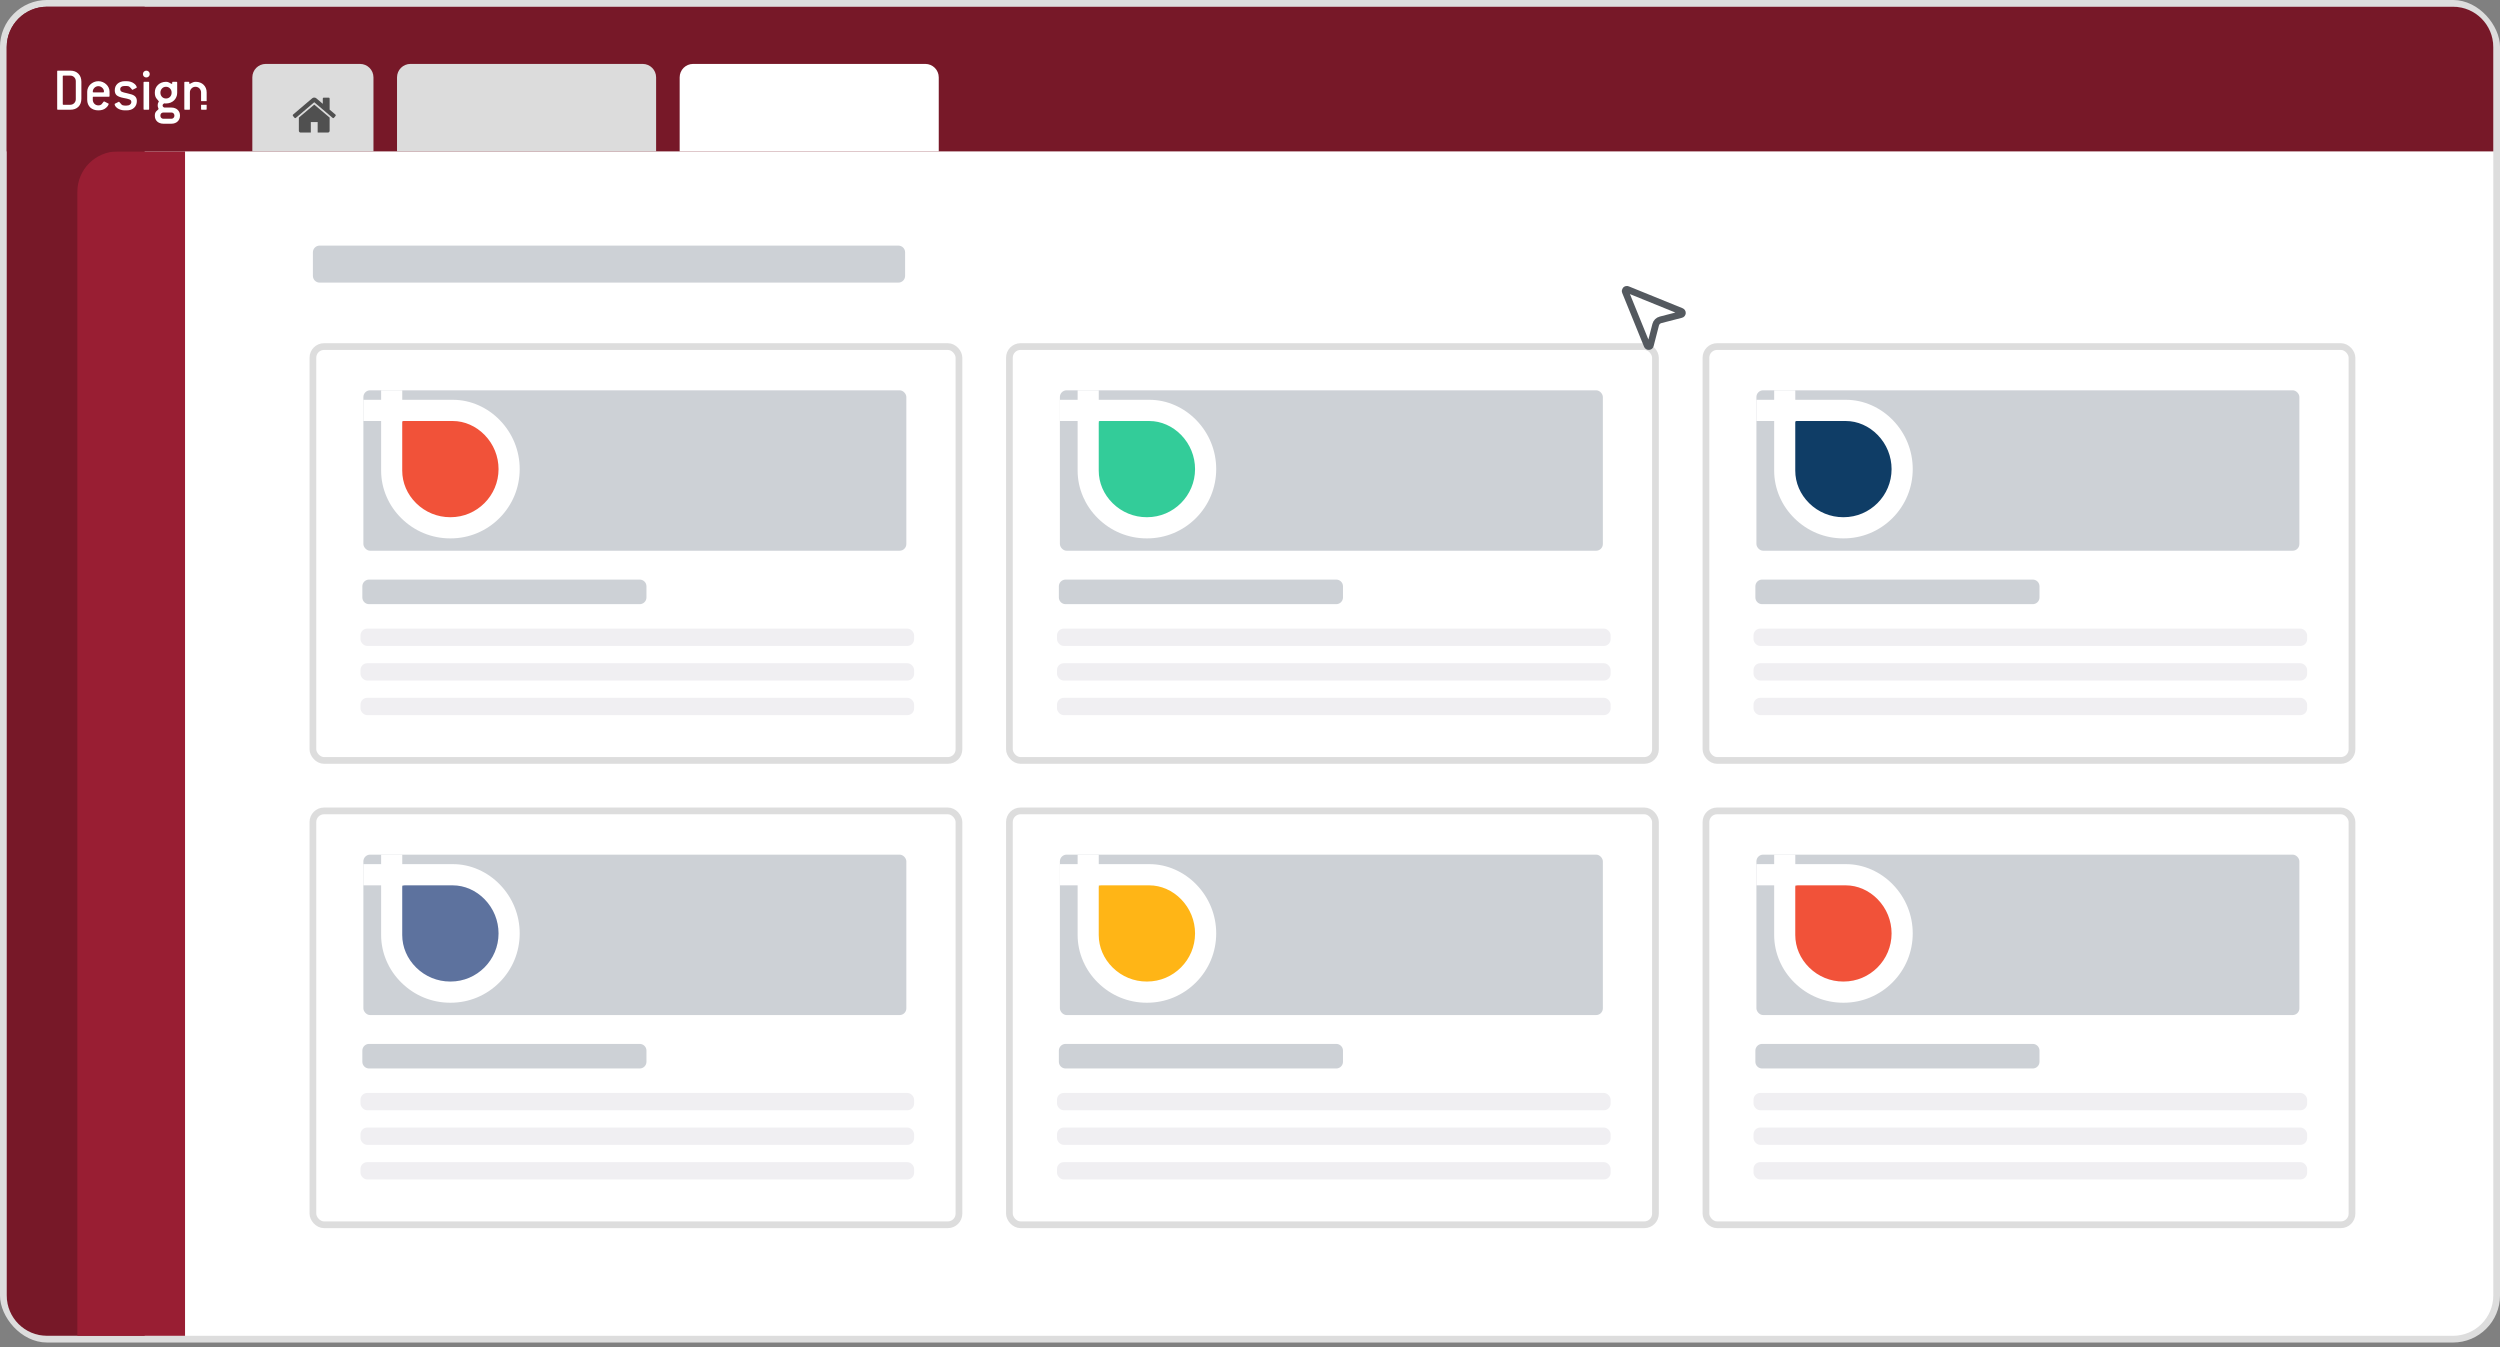 <svg xmlns="http://www.w3.org/2000/svg" width="373" height="201" viewBox="0 0 373 201" fill="none"><rect x="0" y="0" width="373" height="201" fill="#808080" stroke="none"/><rect x="0.498" y="0.499" width="372.004" height="199.306" rx="6.526" fill="white" stroke="#DDDDDD" stroke-width="1.004"></rect><path d="M1 7.025C1 3.698 3.697 1.001 7.024 1.001H21.583V199.303H7.024C3.697 199.303 1 196.606 1 193.278L1 7.025Z" fill="#771828"></path><path d="M11.543 28.613C11.543 25.286 14.24 22.588 17.567 22.588H27.608V199.303H11.543V28.613Z" fill="#991E33"></path><path d="M1 7.025C1 3.698 3.697 1.001 7.024 1.001H365.976C369.303 1.001 372 3.698 372 7.025V22.588H1V7.025Z" fill="#771828"></path><path d="M37.648 11.544C37.648 10.435 38.547 9.536 39.656 9.536L53.713 9.536C54.822 9.536 55.721 10.435 55.721 11.544V22.588L37.648 22.588V11.544Z" fill="#DCDCDC"></path><path d="M59.236 11.544C59.236 10.435 60.135 9.536 61.244 9.536H95.884C96.993 9.536 97.892 10.435 97.892 11.544V22.588H59.236V11.544Z" fill="#DCDCDC"></path><path d="M101.406 11.544C101.406 10.435 102.305 9.536 103.414 9.536H138.054C139.163 9.536 140.062 10.435 140.062 11.544V22.588H101.406V11.544Z" fill="white"></path><path fill-rule="evenodd" clip-rule="evenodd" d="M11.068 11.521C11.229 11.682 11.309 11.88 11.309 12.114V14.799C11.309 15.028 11.229 15.225 11.068 15.392C10.908 15.552 10.71 15.633 10.476 15.633H9.457C9.395 15.633 9.365 15.602 9.365 15.54V11.373C9.365 11.312 9.395 11.281 9.457 11.281H10.476C10.71 11.281 10.908 11.361 11.068 11.521ZM11.698 15.929C11.994 15.633 12.142 15.225 12.142 14.707V12.207C12.142 11.694 11.991 11.29 11.689 10.994C11.392 10.691 10.988 10.54 10.476 10.54H8.624C8.562 10.54 8.531 10.571 8.531 10.633V16.281C8.531 16.342 8.562 16.373 8.624 16.373H10.476C10.994 16.373 11.402 16.225 11.698 15.929ZM15.492 13.744C15.486 13.768 15.461 13.781 15.418 13.781H13.937C13.893 13.781 13.866 13.771 13.853 13.753C13.847 13.728 13.844 13.691 13.844 13.642C13.844 13.543 13.866 13.447 13.909 13.355C13.958 13.256 14.02 13.17 14.094 13.096C14.168 13.021 14.255 12.963 14.353 12.92C14.458 12.876 14.566 12.855 14.677 12.855C14.789 12.855 14.893 12.876 14.992 12.92C15.091 12.963 15.177 13.021 15.251 13.096C15.332 13.164 15.393 13.244 15.437 13.336C15.486 13.429 15.511 13.525 15.511 13.623C15.511 13.679 15.505 13.719 15.492 13.744ZM16.251 14.429C16.313 14.429 16.344 14.398 16.344 14.336V13.688C16.344 13.478 16.301 13.278 16.214 13.086C16.128 12.895 16.008 12.728 15.853 12.586C15.705 12.444 15.529 12.33 15.325 12.244C15.122 12.157 14.906 12.114 14.677 12.114C14.443 12.114 14.224 12.157 14.02 12.244C13.822 12.33 13.646 12.444 13.492 12.586C13.344 12.728 13.227 12.895 13.14 13.086C13.054 13.278 13.011 13.478 13.011 13.688V14.892C13.011 15.126 13.051 15.342 13.131 15.54C13.211 15.731 13.322 15.898 13.464 16.04C13.613 16.176 13.789 16.281 13.992 16.355C14.196 16.429 14.424 16.466 14.677 16.466C15.171 16.466 15.557 16.336 15.835 16.077C15.977 15.947 16.076 15.83 16.131 15.725C16.193 15.614 16.224 15.543 16.224 15.512C16.224 15.488 16.205 15.466 16.168 15.447L15.585 15.151C15.56 15.139 15.541 15.133 15.529 15.133C15.498 15.133 15.458 15.166 15.409 15.234C15.366 15.302 15.292 15.398 15.187 15.521C15.137 15.583 15.066 15.633 14.974 15.67C14.887 15.707 14.789 15.725 14.677 15.725C14.56 15.725 14.449 15.704 14.344 15.66C14.245 15.617 14.159 15.559 14.085 15.484C14.011 15.404 13.952 15.315 13.909 15.216C13.866 15.111 13.844 15.003 13.844 14.892V14.521C13.844 14.46 13.875 14.429 13.937 14.429H16.251ZM18.614 12.827C18.398 12.827 18.231 12.87 18.114 12.957C17.997 13.037 17.938 13.151 17.938 13.299C17.938 13.491 18.021 13.623 18.188 13.697C18.355 13.771 18.608 13.842 18.947 13.91C19.194 13.96 19.41 14.015 19.595 14.077C19.78 14.133 19.932 14.204 20.049 14.29C20.172 14.376 20.265 14.484 20.327 14.614C20.389 14.738 20.419 14.889 20.419 15.068C20.419 15.488 20.28 15.827 20.003 16.086C19.731 16.339 19.361 16.466 18.892 16.466H18.614C18.386 16.466 18.179 16.435 17.994 16.373C17.808 16.312 17.648 16.234 17.512 16.142C17.382 16.043 17.281 15.941 17.206 15.836C17.139 15.725 17.105 15.623 17.105 15.531C17.105 15.506 17.123 15.484 17.16 15.466L17.697 15.197C17.722 15.185 17.737 15.179 17.744 15.179C17.756 15.179 17.78 15.197 17.818 15.234C17.929 15.376 18.037 15.5 18.142 15.605C18.253 15.704 18.41 15.753 18.614 15.753H18.892C19.108 15.753 19.277 15.7 19.401 15.595C19.53 15.491 19.595 15.364 19.595 15.216C19.595 15.117 19.571 15.037 19.521 14.975C19.472 14.914 19.398 14.864 19.299 14.827C19.2 14.784 19.077 14.747 18.929 14.716C18.78 14.685 18.611 14.651 18.419 14.614C17.981 14.528 17.654 14.404 17.438 14.244C17.228 14.077 17.123 13.821 17.123 13.475C17.123 13.271 17.157 13.086 17.225 12.92C17.299 12.753 17.401 12.611 17.531 12.494C17.666 12.37 17.824 12.278 18.003 12.216C18.188 12.148 18.392 12.114 18.614 12.114H18.892C19.12 12.114 19.327 12.145 19.512 12.207C19.697 12.268 19.855 12.349 19.984 12.447C20.12 12.54 20.222 12.642 20.29 12.753C20.364 12.858 20.401 12.957 20.401 13.049C20.401 13.074 20.382 13.096 20.345 13.114L19.808 13.383C19.784 13.395 19.765 13.401 19.753 13.401C19.74 13.401 19.728 13.395 19.716 13.383C19.709 13.37 19.7 13.358 19.688 13.346C19.571 13.197 19.456 13.074 19.345 12.975C19.24 12.876 19.089 12.827 18.892 12.827H18.614ZM22.157 16.371C22.219 16.371 22.25 16.34 22.25 16.278V12.297C22.25 12.235 22.219 12.204 22.157 12.204H21.509C21.448 12.204 21.417 12.235 21.417 12.297V16.278C21.417 16.34 21.448 16.371 21.509 16.371H22.157ZM22.195 11.41C22.293 11.312 22.343 11.191 22.343 11.049C22.343 10.907 22.293 10.787 22.195 10.688C22.096 10.589 21.975 10.54 21.833 10.54C21.691 10.54 21.571 10.589 21.472 10.688C21.374 10.787 21.324 10.907 21.324 11.049C21.324 11.197 21.374 11.321 21.472 11.42C21.571 11.512 21.691 11.559 21.833 11.559C21.975 11.559 22.096 11.509 22.195 11.41ZM26.018 17.207C26.018 17.096 25.975 16.997 25.889 16.91C25.808 16.83 25.713 16.79 25.602 16.79H24.352C24.241 16.79 24.142 16.83 24.055 16.91C23.975 16.997 23.935 17.096 23.935 17.207V17.299C23.935 17.41 23.975 17.506 24.055 17.586C24.136 17.673 24.235 17.716 24.352 17.716H25.602C25.713 17.716 25.808 17.673 25.889 17.586C25.975 17.506 26.018 17.41 26.018 17.299V17.207ZM25.602 13.781C25.602 13.552 25.521 13.358 25.361 13.197C25.201 13.031 25.003 12.947 24.768 12.947C24.651 12.947 24.54 12.969 24.435 13.012C24.336 13.055 24.25 13.117 24.176 13.197C24.102 13.271 24.043 13.361 24 13.466C23.957 13.565 23.935 13.67 23.935 13.781V13.864C23.935 13.975 23.957 14.083 24 14.188C24.043 14.287 24.102 14.376 24.176 14.457C24.25 14.531 24.336 14.589 24.435 14.633C24.54 14.676 24.651 14.697 24.768 14.697C25.003 14.697 25.201 14.617 25.361 14.457C25.521 14.29 25.602 14.092 25.602 13.864V13.781ZM26.852 17.299C26.852 17.466 26.821 17.617 26.759 17.753C26.697 17.895 26.611 18.018 26.5 18.123C26.395 18.228 26.265 18.308 26.111 18.364C25.957 18.426 25.787 18.457 25.602 18.457H24.352C24.166 18.457 23.997 18.426 23.843 18.364C23.688 18.308 23.555 18.228 23.444 18.123C23.339 18.024 23.256 17.904 23.194 17.762C23.133 17.62 23.102 17.466 23.102 17.299V17.207C23.102 17.083 23.12 16.969 23.157 16.864C23.201 16.759 23.253 16.673 23.315 16.605C23.42 16.5 23.503 16.423 23.565 16.373C23.626 16.318 23.657 16.274 23.657 16.244C23.657 16.201 23.636 16.139 23.593 16.058C23.549 15.972 23.528 15.864 23.528 15.734C23.528 15.543 23.555 15.404 23.611 15.318C23.673 15.225 23.704 15.163 23.704 15.133C23.704 15.114 23.67 15.071 23.602 15.003C23.54 14.935 23.454 14.83 23.343 14.688C23.275 14.602 23.216 14.488 23.167 14.345C23.123 14.197 23.102 14.037 23.102 13.864V13.781C23.102 13.559 23.142 13.352 23.222 13.16C23.308 12.969 23.426 12.802 23.574 12.66C23.722 12.518 23.898 12.407 24.102 12.327C24.305 12.247 24.528 12.207 24.768 12.207C24.886 12.207 24.991 12.222 25.083 12.253C25.176 12.284 25.256 12.321 25.324 12.364C25.392 12.401 25.451 12.435 25.5 12.466C25.555 12.497 25.599 12.512 25.63 12.512C25.673 12.512 25.694 12.478 25.694 12.41V12.299C25.694 12.238 25.725 12.207 25.787 12.207H26.342C26.404 12.207 26.435 12.238 26.435 12.299V13.864C26.435 14.086 26.392 14.293 26.305 14.484C26.225 14.676 26.111 14.842 25.963 14.984C25.815 15.126 25.639 15.238 25.435 15.318C25.231 15.398 25.009 15.438 24.768 15.438H24.657C24.614 15.432 24.562 15.426 24.5 15.42C24.339 15.512 24.259 15.617 24.259 15.734C24.259 15.87 24.343 15.975 24.509 16.049H25.602C25.787 16.049 25.957 16.08 26.111 16.142C26.265 16.197 26.395 16.278 26.5 16.383C26.611 16.488 26.697 16.608 26.759 16.744C26.821 16.886 26.852 17.04 26.852 17.207V17.299ZM30.74 16.373C30.802 16.373 30.833 16.342 30.833 16.281V15.635H30V16.281C30 16.342 30.03 16.373 30.092 16.373H30.74ZM30 15.092V13.781C30 13.67 29.978 13.565 29.935 13.466C29.891 13.361 29.833 13.271 29.759 13.197C29.685 13.117 29.595 13.055 29.49 13.012C29.391 12.969 29.283 12.947 29.166 12.947C28.932 12.947 28.734 13.031 28.573 13.197C28.413 13.358 28.333 13.552 28.333 13.781V16.281C28.333 16.342 28.302 16.373 28.24 16.373H27.592C27.53 16.373 27.5 16.342 27.5 16.281V12.299C27.5 12.238 27.53 12.207 27.592 12.207H28.148C28.209 12.207 28.24 12.238 28.24 12.299V12.41C28.24 12.478 28.262 12.512 28.305 12.512C28.336 12.512 28.376 12.497 28.425 12.466C28.475 12.435 28.537 12.401 28.611 12.364C28.685 12.321 28.771 12.284 28.87 12.253C28.975 12.222 29.095 12.207 29.231 12.207C29.465 12.207 29.678 12.247 29.87 12.327C30.067 12.401 30.237 12.509 30.379 12.651C30.521 12.787 30.632 12.95 30.712 13.142C30.793 13.333 30.833 13.546 30.833 13.781V15.092H30Z" fill="white"></path><path d="M49.181 17.563V19.516C49.181 19.587 49.156 19.648 49.106 19.7C49.055 19.751 48.995 19.777 48.926 19.777H47.396V18.214H46.375V19.777H44.845C44.776 19.777 44.716 19.751 44.665 19.7C44.615 19.648 44.59 19.587 44.59 19.516V17.563C44.59 17.56 44.59 17.556 44.592 17.551C44.593 17.545 44.594 17.541 44.594 17.539L46.886 15.61L49.177 17.539C49.18 17.544 49.181 17.552 49.181 17.563ZM50.07 17.282L49.823 17.583C49.802 17.608 49.774 17.623 49.739 17.628H49.727C49.693 17.628 49.665 17.619 49.644 17.6L46.886 15.252L44.127 17.6C44.096 17.621 44.064 17.631 44.032 17.628C43.997 17.623 43.969 17.608 43.948 17.583L43.701 17.282C43.68 17.255 43.67 17.223 43.673 17.187C43.676 17.15 43.69 17.121 43.717 17.099L46.583 14.662C46.668 14.591 46.769 14.556 46.886 14.556C47.002 14.556 47.103 14.591 47.188 14.662L48.161 15.492V14.698C48.161 14.66 48.173 14.629 48.197 14.605C48.221 14.58 48.251 14.568 48.288 14.568H49.054C49.091 14.568 49.122 14.58 49.145 14.605C49.169 14.629 49.181 14.66 49.181 14.698V16.358L50.054 17.099C50.081 17.121 50.095 17.15 50.098 17.187C50.101 17.223 50.091 17.255 50.07 17.282Z" fill="#2D2D2D" fill-opacity="0.8"></path><rect x="46.687" y="51.707" width="96.39" height="61.75" rx="1.662" fill="white" stroke="#DDDDDD" stroke-width="1.004"></rect><rect x="54.217" y="58.233" width="81.01" height="23.935" rx="1.004" fill="#CDD1D6"></rect><path d="M54.061 87.478C54.061 86.923 54.511 86.474 55.065 86.474H95.448C96.002 86.474 96.452 86.923 96.452 87.478V89.137C96.452 89.691 96.002 90.141 95.448 90.141H55.065C54.511 90.141 54.061 89.691 54.061 89.137V87.478Z" fill="#CDD1D6"></path><rect x="53.785" y="93.791" width="82.6" height="2.581" rx="1.004" fill="#F0EFF2"></rect><rect x="53.785" y="98.954" width="82.6" height="2.581" rx="1.004" fill="#F0EFF2"></rect><rect x="53.785" y="104.116" width="82.6" height="2.581" rx="1.004" fill="#F0EFF2"></rect><path d="M72.783 61.917L66.339 60.996L60.055 62.857L57.287 67.94L57.917 74.516L62.567 78.487L69.986 78.115L74.26 73.895L75.391 66.701L72.783 61.917Z" fill="#F15239"></path><path d="M67.17 80.328H67.226C69.981 80.328 72.568 79.251 74.518 77.299C76.465 75.347 77.539 72.75 77.539 69.987C77.539 67.251 76.487 64.661 74.578 62.695C73.657 61.745 72.594 61.002 71.415 60.476C70.187 59.928 68.892 59.651 67.574 59.651H60.016V58.234H56.864V59.651H54.218V62.811H56.864V70.22C56.864 71.568 57.141 72.881 57.684 74.127C58.204 75.329 58.949 76.406 59.896 77.337C61.846 79.266 64.433 80.328 67.17 80.328ZM67.57 62.815C69.3 62.815 71.029 63.577 72.313 64.902C73.646 66.275 74.383 68.084 74.383 69.991C74.383 73.947 71.171 77.168 67.226 77.168H67.17C65.264 77.168 63.464 76.428 62.097 75.085C60.753 73.76 60.012 72.033 60.012 70.224V62.815H67.57Z" fill="white"></path><rect x="150.605" y="51.707" width="96.39" height="61.75" rx="1.662" fill="white" stroke="#DDDDDD" stroke-width="1.004"></rect><rect x="158.136" y="58.233" width="81.01" height="23.935" rx="1.004" fill="#CDD1D6"></rect><path d="M157.982 87.478C157.982 86.923 158.431 86.474 158.986 86.474H199.369C199.923 86.474 200.373 86.923 200.373 87.478V89.137C200.373 89.691 199.923 90.141 199.369 90.141H158.986C158.431 90.141 157.982 89.691 157.982 89.137V87.478Z" fill="#CDD1D6"></path><rect x="157.705" y="93.791" width="82.6" height="2.581" rx="1.004" fill="#F0EFF2"></rect><rect x="157.705" y="98.954" width="82.6" height="2.581" rx="1.004" fill="#F0EFF2"></rect><rect x="157.705" y="104.116" width="82.6" height="2.581" rx="1.004" fill="#F0EFF2"></rect><path d="M176.701 61.917L170.257 60.996L163.974 62.857L161.205 67.94L161.835 74.516L166.486 78.487L173.905 78.115L178.178 73.895L179.31 66.701L176.701 61.917Z" fill="#33CC99"></path><path d="M171.088 80.328H171.144C173.899 80.328 176.486 79.251 178.437 77.299C180.383 75.347 181.458 72.75 181.458 69.987C181.458 67.251 180.406 64.661 178.497 62.695C177.576 61.745 176.512 61.002 175.333 60.476C174.105 59.928 172.81 59.651 171.492 59.651H163.934V58.234H160.782V59.651H158.137V62.811H160.782V70.22C160.782 71.568 161.059 72.881 161.602 74.127C162.122 75.329 162.867 76.406 163.814 77.337C165.765 79.266 168.352 80.328 171.088 80.328ZM171.489 62.815C173.218 62.815 174.948 63.577 176.232 64.902C177.564 66.275 178.302 68.084 178.302 69.991C178.302 73.947 175.09 77.168 171.144 77.168H171.088C169.183 77.168 167.382 76.428 166.016 75.085C164.672 73.76 163.931 72.033 163.931 70.224V62.815H171.489Z" fill="white"></path><rect x="254.528" y="51.707" width="96.39" height="61.75" rx="1.662" fill="white" stroke="#DDDDDD" stroke-width="1.004"></rect><rect x="262.058" y="58.233" width="81.01" height="23.935" rx="1.004" fill="#CDD1D6"></rect><path d="M261.902 87.478C261.902 86.923 262.352 86.474 262.906 86.474H303.289C303.844 86.474 304.293 86.923 304.293 87.478V89.137C304.293 89.691 303.844 90.141 303.289 90.141H262.906C262.352 90.141 261.902 89.691 261.902 89.137V87.478Z" fill="#CDD1D6"></path><rect x="261.626" y="93.791" width="82.6" height="2.581" rx="1.004" fill="#F0EFF2"></rect><rect x="261.626" y="98.954" width="82.6" height="2.581" rx="1.004" fill="#F0EFF2"></rect><rect x="261.626" y="104.116" width="82.6" height="2.581" rx="1.004" fill="#F0EFF2"></rect><path d="M280.624 61.917L274.18 60.996L267.896 62.857L265.128 67.94L265.757 74.516L270.408 78.487L277.827 78.115L282.1 73.895L283.232 66.701L280.624 61.917Z" fill="#0F3D66"></path><path d="M275.01 80.328H275.067C277.822 80.328 280.409 79.251 282.359 77.299C284.306 75.347 285.38 72.75 285.38 69.987C285.38 67.251 284.328 64.661 282.419 62.695C281.498 61.745 280.435 61.002 279.256 60.476C278.028 59.928 276.732 59.651 275.415 59.651H267.857V58.234H264.705V59.651H262.059V62.811H264.705V70.22C264.705 71.568 264.982 72.881 265.524 74.127C266.045 75.329 266.79 76.406 267.737 77.337C269.687 79.266 272.274 80.328 275.01 80.328ZM275.411 62.815C277.141 62.815 278.87 63.577 280.154 64.902C281.487 66.275 282.224 68.084 282.224 69.991C282.224 73.947 279.012 77.168 275.067 77.168H275.01C273.105 77.168 271.304 76.428 269.938 75.085C268.594 73.76 267.853 72.033 267.853 70.224V62.815H275.411Z" fill="white"></path><rect x="46.687" y="120.986" width="96.39" height="61.75" rx="1.662" fill="white" stroke="#DDDDDD" stroke-width="1.004"></rect><rect x="54.217" y="127.512" width="81.01" height="23.935" rx="1.004" fill="#CDD1D6"></rect><path d="M54.061 156.755C54.061 156.201 54.511 155.751 55.065 155.751H95.448C96.002 155.751 96.452 156.201 96.452 156.755V158.414C96.452 158.969 96.002 159.418 95.448 159.418H55.065C54.511 159.418 54.061 158.969 54.061 158.414V156.755Z" fill="#CDD1D6"></path><rect x="53.785" y="163.069" width="82.6" height="2.581" rx="1.004" fill="#F0EFF2"></rect><rect x="53.785" y="168.231" width="82.6" height="2.581" rx="1.004" fill="#F0EFF2"></rect><rect x="53.785" y="173.394" width="82.6" height="2.581" rx="1.004" fill="#F0EFF2"></rect><path d="M72.783 131.195L66.339 130.275L60.055 132.136L57.287 137.219L57.917 143.795L62.567 147.766L69.986 147.393L74.26 143.173L75.391 135.98L72.783 131.195Z" fill="#5D729E"></path><path d="M67.17 149.607H67.226C69.981 149.607 72.568 148.53 74.518 146.578C76.465 144.626 77.539 142.029 77.539 139.266C77.539 136.53 76.487 133.94 74.578 131.973C73.657 131.024 72.594 130.281 71.415 129.755C70.187 129.207 68.892 128.929 67.574 128.929H60.016V127.513H56.864V128.929H54.218V132.09H56.864V139.499C56.864 140.846 57.141 142.16 57.684 143.406C58.204 144.607 58.949 145.684 59.896 146.615C61.846 148.545 64.433 149.607 67.17 149.607ZM67.57 132.094C69.3 132.094 71.029 132.855 72.313 134.18C73.646 135.554 74.383 137.363 74.383 139.27C74.383 143.226 71.171 146.446 67.226 146.446H67.17C65.264 146.446 63.464 145.707 62.097 144.363C60.753 143.038 60.012 141.312 60.012 139.503V132.094H67.57Z" fill="white"></path><rect x="150.605" y="120.986" width="96.39" height="61.75" rx="1.662" fill="white" stroke="#DDDDDD" stroke-width="1.004"></rect><rect x="158.136" y="127.512" width="81.01" height="23.935" rx="1.004" fill="#CDD1D6"></rect><path d="M157.982 156.755C157.982 156.201 158.431 155.751 158.986 155.751H199.369C199.923 155.751 200.373 156.201 200.373 156.755V158.414C200.373 158.969 199.923 159.418 199.369 159.418H158.986C158.431 159.418 157.982 158.969 157.982 158.414V156.755Z" fill="#CDD1D6"></path><rect x="157.705" y="163.069" width="82.6" height="2.581" rx="1.004" fill="#F0EFF2"></rect><rect x="157.705" y="168.231" width="82.6" height="2.581" rx="1.004" fill="#F0EFF2"></rect><rect x="157.705" y="173.394" width="82.6" height="2.581" rx="1.004" fill="#F0EFF2"></rect><path d="M176.701 131.195L170.257 130.275L163.974 132.136L161.205 137.219L161.835 143.795L166.486 147.766L173.905 147.393L178.178 143.173L179.31 135.98L176.701 131.195Z" fill="#FFB516"></path><path d="M171.088 149.607H171.144C173.899 149.607 176.486 148.53 178.437 146.578C180.383 144.626 181.458 142.029 181.458 139.266C181.458 136.53 180.406 133.94 178.497 131.973C177.576 131.024 176.512 130.281 175.333 129.755C174.105 129.207 172.81 128.929 171.492 128.929H163.934V127.513H160.782V128.929H158.137V132.09H160.782V139.499C160.782 140.846 161.059 142.16 161.602 143.406C162.122 144.607 162.867 145.684 163.814 146.615C165.765 148.545 168.352 149.607 171.088 149.607ZM171.489 132.094C173.218 132.094 174.948 132.855 176.232 134.18C177.564 135.554 178.302 137.363 178.302 139.27C178.302 143.226 175.09 146.446 171.144 146.446H171.088C169.183 146.446 167.382 145.707 166.016 144.363C164.672 143.038 163.931 141.312 163.931 139.503V132.094H171.489Z" fill="white"></path><rect x="254.528" y="120.986" width="96.39" height="61.75" rx="1.662" fill="white" stroke="#DDDDDD" stroke-width="1.004"></rect><rect x="262.058" y="127.512" width="81.01" height="23.935" rx="1.004" fill="#CDD1D6"></rect><path d="M261.902 156.755C261.902 156.201 262.352 155.751 262.906 155.751H303.289C303.844 155.751 304.293 156.201 304.293 156.755V158.414C304.293 158.969 303.844 159.418 303.289 159.418H262.906C262.352 159.418 261.902 158.969 261.902 158.414V156.755Z" fill="#CDD1D6"></path><rect x="261.626" y="163.069" width="82.6" height="2.581" rx="1.004" fill="#F0EFF2"></rect><rect x="261.626" y="168.231" width="82.6" height="2.581" rx="1.004" fill="#F0EFF2"></rect><rect x="261.626" y="173.394" width="82.6" height="2.581" rx="1.004" fill="#F0EFF2"></rect><path d="M280.624 131.195L274.18 130.275L267.896 132.136L265.128 137.219L265.757 143.795L270.408 147.766L277.827 147.393L282.1 143.173L283.232 135.98L280.624 131.195Z" fill="#F15239"></path><path d="M275.01 149.607H275.067C277.822 149.607 280.409 148.53 282.359 146.578C284.306 144.626 285.38 142.029 285.38 139.266C285.38 136.53 284.328 133.94 282.419 131.973C281.498 131.024 280.435 130.281 279.256 129.755C278.028 129.207 276.732 128.929 275.415 128.929H267.857V127.513H264.705V128.929H262.059V132.09H264.705V139.499C264.705 140.846 264.982 142.16 265.524 143.406C266.045 144.607 266.79 145.684 267.737 146.615C269.687 148.545 272.274 149.607 275.01 149.607ZM275.411 132.094C277.141 132.094 278.87 132.855 280.154 134.18C281.487 135.554 282.224 137.363 282.224 139.27C282.224 143.226 279.012 146.446 275.067 146.446H275.01C273.105 146.446 271.304 145.707 269.938 144.363C268.594 143.038 267.853 141.312 267.853 139.503V132.094H275.411Z" fill="white"></path><path d="M46.685 37.648C46.685 37.094 47.134 36.644 47.689 36.644H134.038C134.592 36.644 135.042 37.094 135.042 37.648V41.162C135.042 41.717 134.592 42.166 134.038 42.166H47.689C47.134 42.166 46.685 41.717 46.685 41.162V37.648Z" fill="#CDD1D6"></path><path d="M242.497 43.517C242.477 43.471 242.471 43.42 242.481 43.371C242.49 43.322 242.514 43.278 242.549 43.242C242.584 43.207 242.629 43.183 242.678 43.174C242.727 43.164 242.778 43.17 242.824 43.19L250.856 46.453C250.905 46.473 250.946 46.508 250.974 46.553C251.002 46.597 251.015 46.65 251.012 46.702C251.008 46.755 250.988 46.805 250.955 46.846C250.921 46.886 250.876 46.915 250.824 46.928L247.75 47.722C247.576 47.766 247.418 47.857 247.291 47.983C247.164 48.11 247.073 48.269 247.028 48.442L246.235 51.518C246.222 51.569 246.193 51.614 246.153 51.648C246.112 51.681 246.062 51.702 246.009 51.705C245.956 51.709 245.904 51.695 245.859 51.667C245.815 51.639 245.78 51.598 245.76 51.549L242.497 43.517Z" fill="white" stroke="#54595F" stroke-width="1.004" stroke-linecap="round" stroke-linejoin="round"></path></svg>